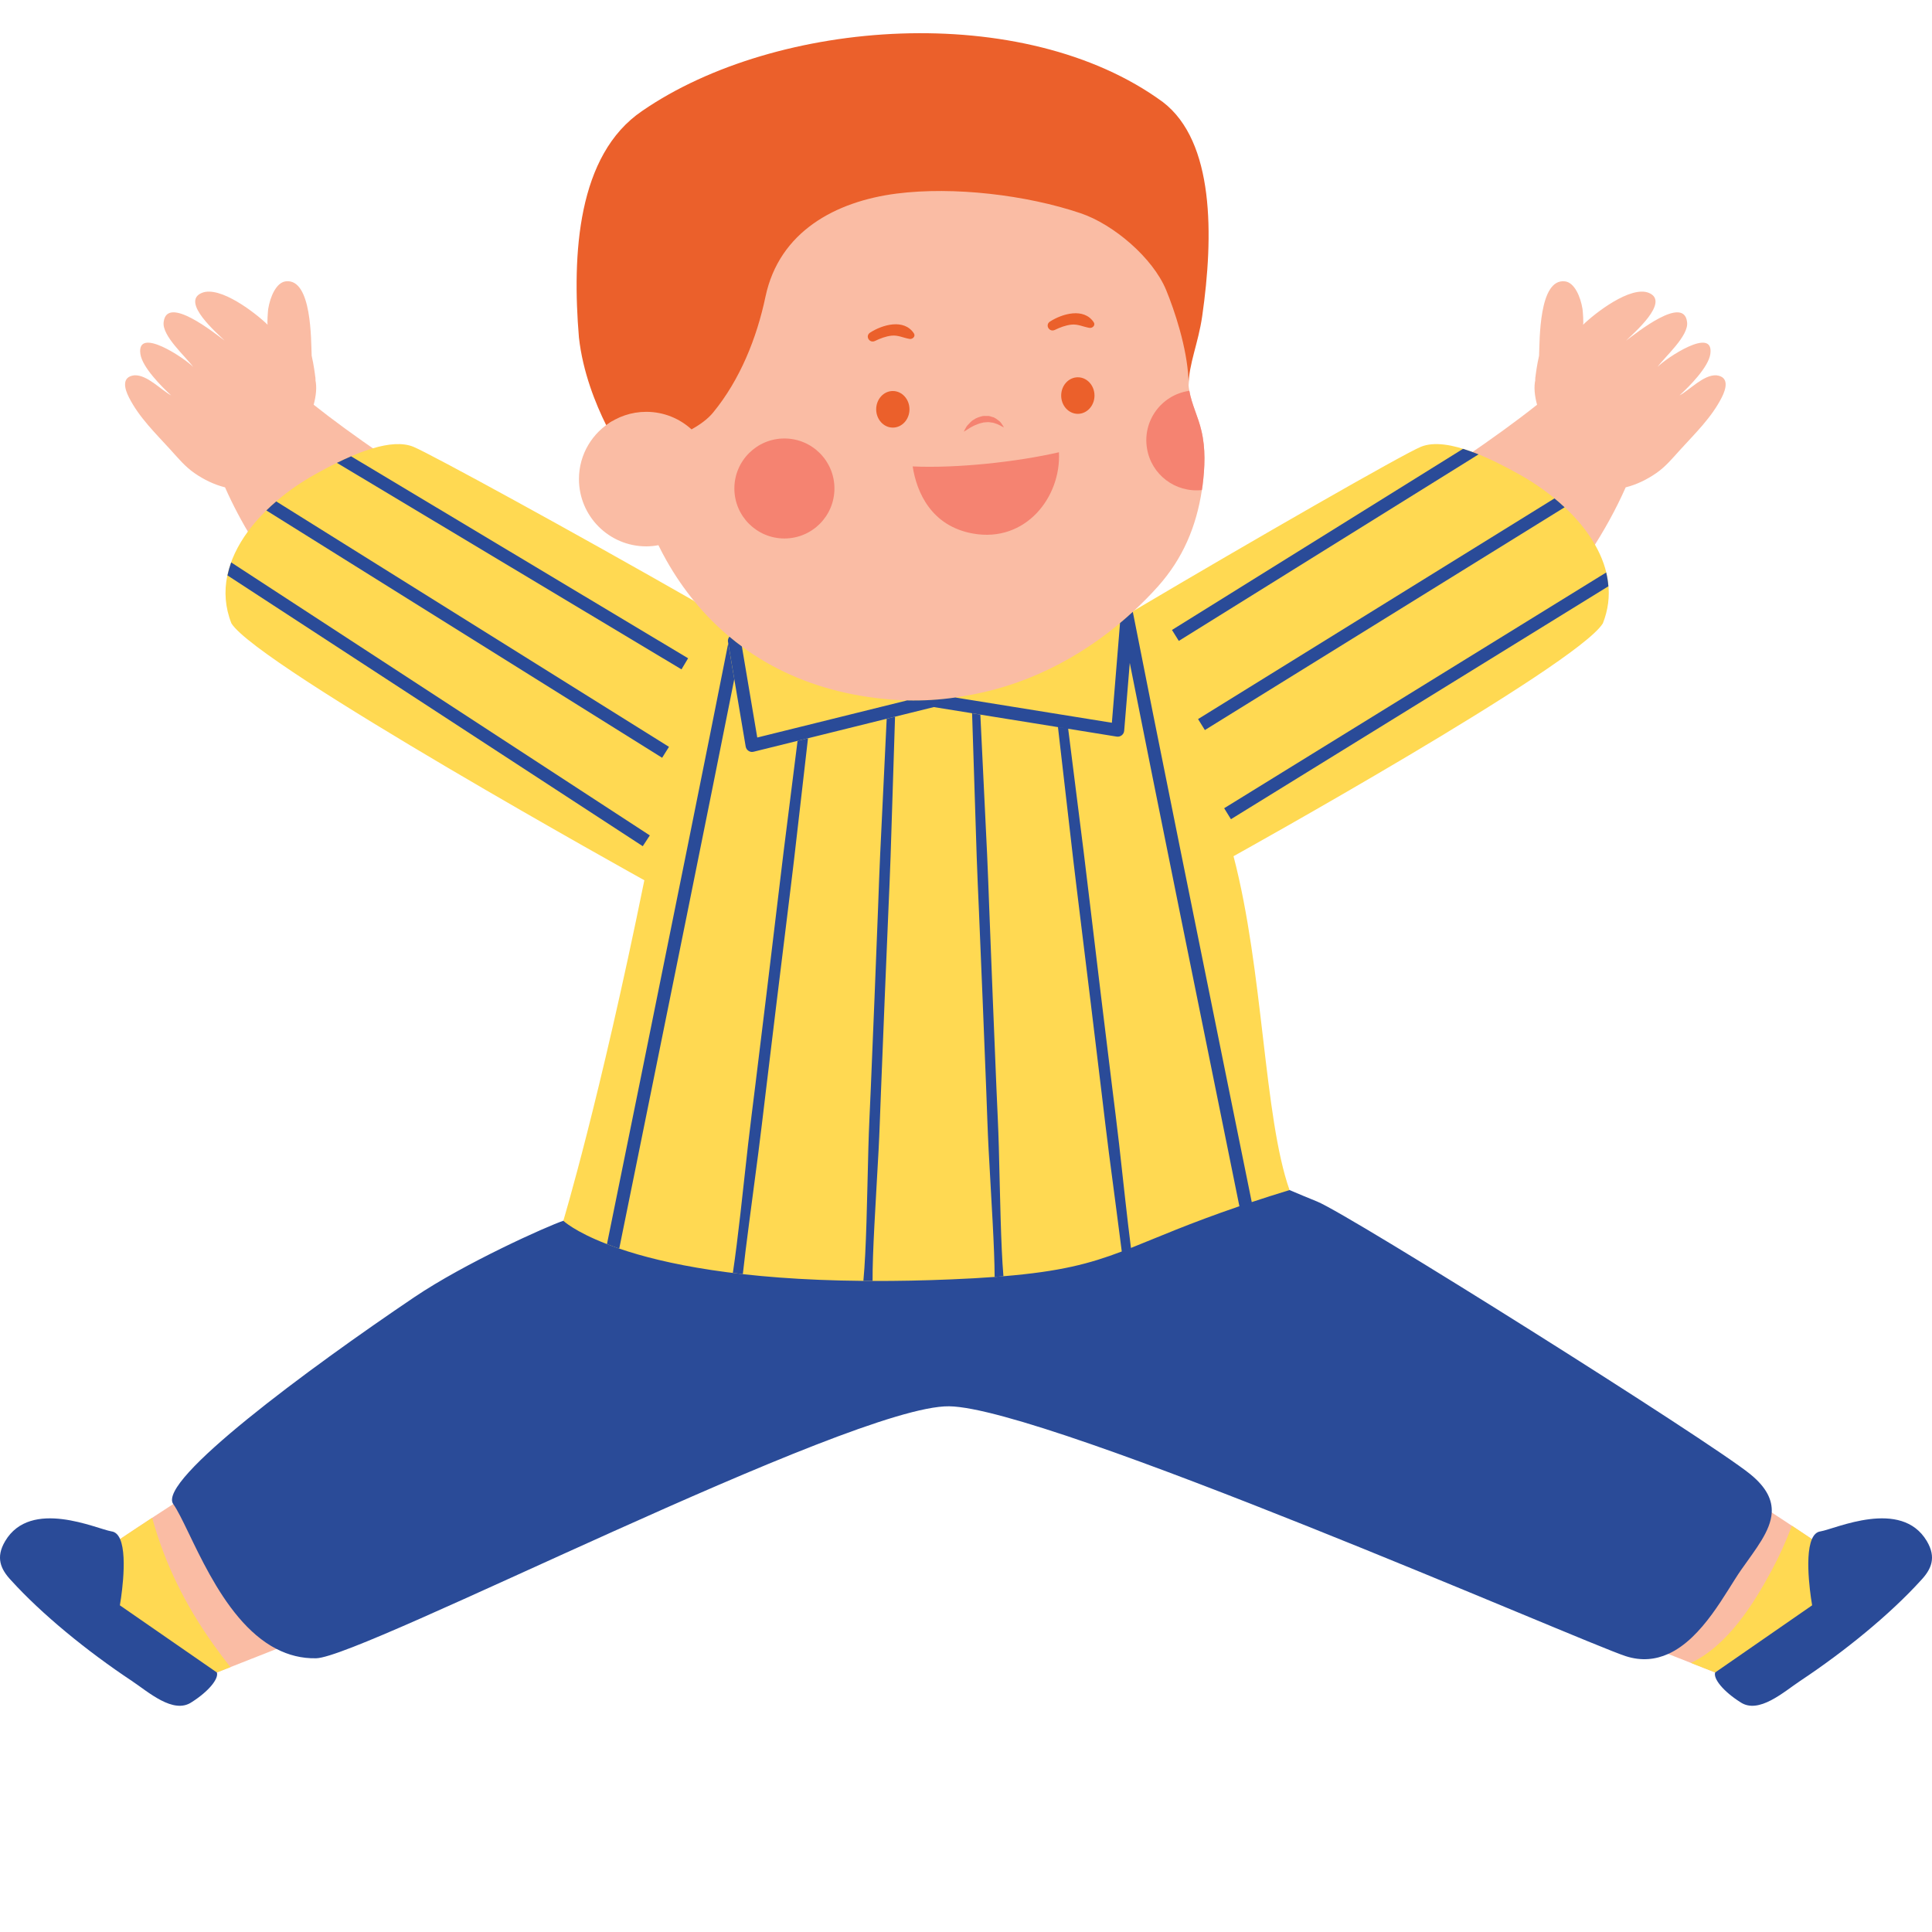 <?xml version="1.0" encoding="UTF-8"?> <svg xmlns="http://www.w3.org/2000/svg" width="113" height="113" viewBox="0 0 113 113" fill="none"><g clip-path="url(#clip0_441_127)"><path d="M112.309 90.369C111.866 89.622 111.138 89.257 110.079 89.257C109.072 89.257 107.998 89.592 107.288 89.811C106.98 89.907 106.736 89.981 106.544 90.015C106.298 90.001 106.099 90.001 105.976 90.019C105.976 90.019 104.915 89.302 103.166 88.164C103.12 87.772 102.899 87.24 102.092 86.58C99.776 84.686 78.787 71.47 76.86 70.692C76.378 70.499 75.865 70.285 75.246 70.022L74.331 69.632L74.87 69.372C74.174 67.174 73.805 64.028 73.417 60.707C73.001 57.16 72.571 53.489 71.709 50.192L71.62 49.852L71.927 49.682C77.446 46.619 91.987 38.271 93.344 36.255C93.837 34.978 93.723 33.646 93.009 32.289C93.816 31.054 94.517 29.788 95.084 28.504H95.085C95.723 28.346 96.331 28.046 96.871 27.673C97.425 27.289 97.819 26.805 98.268 26.312C99.147 25.343 100.097 24.435 100.7 23.252C100.949 22.765 101.172 22.035 100.38 21.95C99.631 21.919 98.845 22.798 98.236 23.125C98.796 22.61 99.923 21.484 100.035 20.705C100.269 19.052 97.439 20.951 96.947 21.463C97.381 20.859 98.782 19.647 98.675 18.838C98.489 17.232 95.699 19.486 95.108 19.922C95.523 19.508 97.702 17.654 96.441 17.131C95.375 16.692 93.288 18.314 92.587 18.999C92.633 18.954 92.579 18.194 92.558 18.068C92.446 17.369 92.096 16.524 91.533 16.456C89.989 16.271 90.059 19.962 90.018 20.805C89.89 21.36 89.828 21.854 89.802 22.087L89.73 22.057L89.801 22.093C89.792 22.177 89.787 22.228 89.787 22.228L89.802 22.211C89.703 22.639 89.759 23.154 89.901 23.673C88.701 24.627 87.249 25.674 85.668 26.753C85.022 26.536 84.463 26.426 84.005 26.426C83.722 26.426 83.477 26.467 83.274 26.551C82.3 26.952 73.877 31.766 66.581 36.09L66.315 35.734C66.811 35.273 67.287 34.794 67.735 34.292C69.186 32.662 69.971 30.799 70.296 28.663C70.311 28.579 70.319 28.496 70.334 28.413C70.47 27.342 70.523 26.24 70.265 25.176C70.085 24.392 69.698 23.652 69.564 22.86C69.518 22.642 69.503 22.422 69.511 22.196C69.528 21.547 69.512 20.896 69.47 20.246C69.619 19.675 69.773 19.084 69.87 18.416C70.764 12.162 70.048 8.095 67.748 6.333C64.281 3.792 59.344 2.393 53.847 2.393C47.868 2.393 41.876 4.062 37.815 6.861C34.941 8.809 33.763 13.128 34.31 19.69C34.528 21.648 35.254 23.441 35.835 24.614C34.656 25.295 33.862 26.564 33.862 28.021C33.862 30.194 35.625 31.956 37.8 31.956C38.042 31.956 38.279 31.93 38.51 31.888C38.655 32.184 38.807 32.476 38.968 32.76C39.46 33.634 40.02 34.453 40.645 35.21L40.368 35.538C33.388 31.547 24.968 26.945 24.011 26.551C23.808 26.467 23.563 26.426 23.281 26.426C22.992 26.426 22.66 26.471 22.293 26.558C20.823 25.548 19.474 24.569 18.346 23.672C18.487 23.153 18.542 22.639 18.445 22.209L18.459 22.227C18.459 22.227 18.455 22.178 18.446 22.093L18.518 22.058L18.445 22.088C18.419 21.855 18.355 21.361 18.229 20.805C18.187 19.962 18.257 16.271 16.714 16.455C16.15 16.524 15.801 17.369 15.687 18.068C15.668 18.194 15.614 18.954 15.658 18.998C14.957 18.314 12.871 16.692 11.805 17.131C10.543 17.654 12.723 19.508 13.139 19.922C12.548 19.486 9.757 17.231 9.572 18.837C9.465 19.647 10.866 20.858 11.299 21.462C10.807 20.951 7.977 19.051 8.211 20.705C8.323 21.483 9.451 22.61 10.01 23.125C9.4 22.797 8.614 21.919 7.866 21.95C7.074 22.035 7.297 22.764 7.546 23.251C8.149 24.434 9.099 25.343 9.979 26.312C10.428 26.805 10.821 27.289 11.375 27.672C11.914 28.046 12.523 28.346 13.162 28.504C13.611 29.521 14.146 30.528 14.749 31.518C13.948 32.669 13.214 34.375 13.94 36.255C15.173 38.069 28.916 46.103 37.906 51.089L38.195 51.25L38.13 51.575C35.526 64.385 33.401 71.461 33.38 71.53L33.312 71.753L33.092 71.827C32.043 72.181 31.074 72.468 30.128 72.701C29.555 72.893 24.663 75.993 19.636 79.632C10.681 86.116 10.505 87.587 10.512 87.724C8.361 89.114 7.023 90.019 7.023 90.019C6.9 90.001 6.699 90.001 6.451 90.016C6.45 90.016 6.45 90.015 6.449 90.015C6.27 89.986 6.024 89.909 5.712 89.811C5.001 89.592 3.929 89.258 2.921 89.258C1.862 89.258 1.133 89.622 0.691 90.369C0.3 91.028 0.377 91.488 0.991 92.138C2.7 94.018 5.238 96.132 7.954 97.935C8.11 98.037 8.277 98.158 8.454 98.287C9.095 98.745 9.891 99.318 10.512 99.318C10.679 99.318 10.825 99.274 10.968 99.176C11.378 98.916 11.68 98.658 11.889 98.441C12.207 98.207 12.683 97.82 12.683 97.82C12.683 97.82 14.279 97.195 16.755 96.215C17.285 96.432 17.822 96.54 18.385 96.54L18.484 96.539C19.471 96.516 24.96 94.023 30.773 91.384C40.174 87.115 51.872 81.8 55.471 81.8L55.516 81.802C59.953 81.853 78.951 89.738 89.157 93.974C92.334 95.291 94.63 96.244 95.224 96.436C95.547 96.539 95.87 96.592 96.18 96.592C96.436 96.592 96.684 96.554 96.932 96.486C99.012 97.308 100.318 97.82 100.318 97.82C100.318 97.82 100.795 98.208 101.113 98.442C101.323 98.661 101.629 98.921 102.043 99.184C102.176 99.274 102.321 99.318 102.489 99.318C103.11 99.318 103.906 98.745 104.545 98.287C104.722 98.158 104.891 98.037 105.045 97.935C107.763 96.131 110.301 94.018 112.016 92.131C112.623 91.488 112.7 91.028 112.309 90.369Z" fill="#FABCA4"></path><path d="M105.978 90.019C105.978 90.019 105.978 90.019 105.977 90.019C105.977 90.019 105.551 89.732 104.804 89.237V89.239C104.467 90.141 104.068 91.023 103.614 91.865C102.557 93.833 101.041 96.244 98.899 97.262C99.06 97.325 99.204 97.382 99.341 97.436C99.831 97.628 100.153 97.755 100.266 97.799C100.279 97.804 100.289 97.808 100.296 97.812C100.307 97.816 100.318 97.819 100.318 97.819V97.82C100.318 97.82 100.318 97.82 100.318 97.819L107.482 95.046C107.482 95.046 105.492 91.13 105.978 90.019Z" fill="#FFD952"></path><path d="M12.479 96.181C10.809 93.832 9.641 91.446 8.899 88.774C8.311 89.162 7.842 89.472 7.521 89.686C7.198 89.902 7.023 90.019 7.023 90.019C7.509 91.13 5.4 94.84 5.4 94.84L12.684 97.82C12.684 97.82 12.976 97.705 13.479 97.507C13.107 97.042 12.771 96.59 12.479 96.181Z" fill="#FFD952"></path><path d="M88.896 27.766C88.029 27.279 87.062 26.783 86.129 26.437C84.981 26.011 83.887 25.811 83.102 26.134C82.056 26.565 73.292 31.587 66.35 35.701C63.727 38.144 60.453 39.961 56.837 40.63C55.341 40.932 53.793 41.046 52.2 40.924C47.137 40.537 43.257 38.409 40.592 35.146C33.601 31.149 25.182 26.547 24.184 26.134C23.549 25.872 22.711 25.954 21.805 26.221C20.683 26.551 19.459 27.164 18.389 27.766C16.858 28.628 15.458 29.78 14.496 31.093C13.309 32.715 12.792 34.584 13.536 36.461C15.086 38.947 37.687 51.485 37.687 51.485C35.057 64.422 32.948 71.4 32.948 71.4C32.948 71.401 36.808 79.966 55.144 79.192C65.54 78.754 68.547 75.918 75.423 69.606H75.424C73.914 65.329 73.906 56.801 72.147 50.078C72.147 50.078 92.199 38.947 93.748 36.461C94.379 34.871 94.106 33.288 93.287 31.855C92.355 30.226 90.718 28.791 88.896 27.766Z" fill="#FFD952"></path><path d="M112.698 90.138C111.202 87.615 107.347 89.425 106.477 89.569C106.248 89.599 106.088 89.766 105.978 90.019C105.492 91.13 105.989 93.893 105.989 93.893L100.318 97.82C100.195 98.185 100.795 98.927 101.789 99.557C102.863 100.288 104.344 98.942 105.295 98.311C107.935 96.559 110.567 94.398 112.344 92.44C112.968 91.781 113.267 91.096 112.698 90.138Z" fill="#2A4B98"></path><path d="M12.684 97.82L7.011 93.893C7.011 93.893 7.509 91.13 7.023 90.019C6.913 89.767 6.752 89.599 6.523 89.569C5.654 89.425 1.798 87.615 0.302 90.138C-0.267 91.096 0.033 91.781 0.656 92.44C2.434 94.398 5.066 96.559 7.705 98.311C8.656 98.942 10.137 100.288 11.211 99.557C12.205 98.927 12.805 98.185 12.684 97.82Z" fill="#2A4B98"></path><path d="M103.626 88.464C103.567 89.548 102.679 90.616 101.832 91.827C100.941 93.101 99.598 95.824 97.569 96.737C96.835 97.066 96.009 97.165 95.085 96.866C92.552 96.048 61.244 82.32 55.51 82.252C49.777 82.184 21.206 96.929 18.494 96.99C17.641 97.009 16.871 96.802 16.172 96.444C12.812 94.721 11.138 89.405 10.134 87.969H10.132C9.177 86.601 18.006 80.073 24.227 75.874C27.195 73.871 31.984 71.726 32.947 71.401C32.947 71.401 33.611 72.038 35.501 72.766C35.724 72.853 35.959 72.94 36.22 73.029C38.823 73.921 43.264 74.855 50.497 74.918C50.677 74.918 50.855 74.921 51.035 74.921C52.467 74.927 54.002 74.898 55.653 74.828C56.584 74.79 57.42 74.743 58.175 74.686C58.351 74.671 58.521 74.659 58.688 74.645C62.004 74.372 63.73 73.911 65.611 73.198C65.422 71.676 65.153 69.707 64.86 67.444C64.718 66.34 64.582 65.175 64.437 63.967C64.03 60.607 63.59 56.929 63.142 53.33C63.02 52.313 62.891 51.306 62.776 50.311C62.451 47.527 62.149 44.87 61.879 42.53L62.476 42.624C62.75 44.79 63.057 47.233 63.382 49.818C63.506 50.81 63.623 51.824 63.748 52.849C64.159 56.341 64.608 59.975 65.032 63.447C65.177 64.628 65.328 65.789 65.455 66.92C65.703 69.14 65.92 71.202 66.148 72.99C67.727 72.364 69.523 71.565 72.49 70.551C72.307 69.648 72.108 68.666 71.895 67.616C71.064 63.525 70.035 58.46 69.034 53.499C67.913 47.953 66.824 42.542 66.079 38.773L65.752 42.74C65.744 42.846 65.692 42.941 65.608 43.006C65.524 43.072 65.421 43.099 65.314 43.083L62.476 42.624L61.879 42.528L57.339 41.797L56.855 41.716L54.618 41.356L52.35 41.917H52.349L51.861 42.039L47.259 43.18L46.649 43.331L44.078 43.968C44.048 43.975 44.017 43.98 43.987 43.98C43.914 43.98 43.842 43.957 43.779 43.916C43.69 43.86 43.633 43.767 43.614 43.664L42.948 39.721L42.595 37.625L42.579 37.538C42.56 37.426 42.597 37.321 42.663 37.241C42.898 37.441 43.142 37.631 43.392 37.813L44.291 43.137L53.052 40.967C54.013 40.99 54.954 40.929 55.877 40.796L65.032 42.273L65.509 36.442C65.764 36.23 66.012 36.011 66.257 35.785C66.269 35.841 66.279 35.901 66.29 35.959C66.295 35.967 66.295 35.975 66.295 35.981C66.295 35.981 66.295 35.984 66.297 35.986C66.848 38.806 67.859 43.854 69.03 49.658C69.902 53.983 70.86 58.724 71.785 63.274C72.278 65.706 72.759 68.079 73.213 70.309C73.888 70.084 74.621 69.851 75.423 69.605C75.954 69.831 76.49 70.055 77.03 70.273C78.953 71.05 99.988 84.275 102.381 86.231C103.336 87.012 103.664 87.741 103.626 88.464Z" fill="#2A4B98"></path><path d="M40.184 49.658C39.312 53.983 38.352 58.725 37.43 63.274C36.749 66.625 36.09 69.869 35.501 72.766C35.723 72.853 35.96 72.941 36.218 73.03C36.513 71.585 36.888 69.733 37.318 67.616C38.149 63.525 39.177 58.459 40.179 53.499C41.209 48.401 42.212 43.419 42.947 39.72L42.593 37.625C42.014 40.56 41.154 44.847 40.184 49.658Z" fill="#2A4B98"></path><path d="M44.352 67.442C44.497 66.34 44.629 65.174 44.776 63.967C45.182 60.609 45.625 56.932 46.072 53.336C46.195 52.315 46.325 51.3 46.441 50.298C46.733 47.773 47.009 45.356 47.259 43.18L46.648 43.331C46.399 45.319 46.121 47.509 45.831 49.822C45.709 50.804 45.592 51.809 45.469 52.826C45.056 56.325 44.607 59.968 44.181 63.448C44.036 64.633 43.883 65.797 43.755 66.932C43.438 69.78 43.173 72.375 42.864 74.452C43.057 74.475 43.249 74.499 43.447 74.522C43.619 72.921 43.964 70.432 44.352 67.442Z" fill="#2A4B98"></path><path d="M51.529 63.794C51.662 60.399 51.812 56.737 51.964 53.175C52.008 52.151 52.054 51.136 52.088 50.139C52.185 47.163 52.27 44.349 52.35 41.919L51.861 42.039C51.749 44.396 51.616 47.104 51.479 49.984C51.433 50.971 51.399 51.978 51.361 52.994C51.226 56.526 51.077 60.181 50.933 63.62C50.883 64.813 50.82 65.979 50.791 67.102C50.707 70.275 50.674 73.018 50.498 74.918C50.677 74.918 50.855 74.922 51.036 74.922C51.026 73.217 51.212 70.503 51.387 67.269C51.446 66.157 51.48 64.993 51.529 63.794Z" fill="#2A4B98"></path><path d="M57.685 63.794C57.731 64.995 57.766 66.16 57.825 67.273C57.991 70.364 58.168 72.974 58.175 74.686C58.351 74.672 58.52 74.659 58.689 74.645C58.534 72.757 58.5 70.116 58.42 67.095C58.391 65.972 58.329 64.811 58.279 63.62C58.137 60.187 57.99 56.538 57.855 53.011C57.816 51.987 57.782 50.973 57.735 49.978C57.593 47.002 57.453 44.205 57.339 41.797L56.856 41.719C56.938 44.196 57.025 47.085 57.127 50.147C57.16 51.139 57.208 52.146 57.252 53.162C57.404 56.728 57.552 60.395 57.685 63.794Z" fill="#2A4B98"></path><path d="M38.007 48.862L13.521 32.894C13.431 33.145 13.359 33.399 13.305 33.655L37.594 49.493L38.007 48.862Z" fill="#2A4B98"></path><path d="M39.128 43.682L16.157 29.327C15.957 29.498 15.763 29.674 15.579 29.856L38.727 44.321L39.128 43.682Z" fill="#2A4B98"></path><path d="M40.246 38.502L20.535 26.689C20.258 26.808 19.982 26.937 19.706 27.072L39.859 39.15L40.246 38.502Z" fill="#2A4B98"></path><path d="M71.996 47.914L94.071 34.291C94.048 34.019 94.008 33.749 93.943 33.484L71.6 47.272L71.996 47.914Z" fill="#2A4B98"></path><path d="M70.471 42.7L91.51 29.671C91.319 29.492 91.122 29.318 90.918 29.151L70.073 42.058L70.471 42.7Z" fill="#2A4B98"></path><path d="M86.48 26.575C86.171 26.45 85.867 26.345 85.567 26.253L68.547 36.846L68.947 37.486L86.48 26.575Z" fill="#2A4B98"></path><path d="M52.22 22.87C52.757 22.87 53.194 23.35 53.194 23.939C53.194 24.53 52.757 25.01 52.22 25.01C51.682 25.01 51.247 24.53 51.247 23.939C51.247 23.35 51.682 22.87 52.22 22.87Z" fill="#EB602B"></path><path d="M63.041 22.067C63.578 22.067 64.015 22.545 64.015 23.136C64.015 23.727 63.578 24.205 63.041 24.205C62.503 24.205 62.067 23.727 62.067 23.136C62.067 22.545 62.503 22.067 63.041 22.067Z" fill="#EB602B"></path><path d="M63.718 19.177C63.894 19.206 64.089 19.029 63.971 18.848C63.39 17.977 62.13 18.347 61.413 18.807C61.103 19.007 61.372 19.454 61.699 19.295C62.005 19.148 62.328 19.023 62.669 18.987C63.044 18.947 63.361 19.117 63.718 19.177Z" fill="#EB602B"></path><path d="M50.893 19.453C50.582 19.652 50.851 20.099 51.178 19.942C51.484 19.794 51.808 19.669 52.148 19.632C52.524 19.591 52.841 19.763 53.197 19.823C53.373 19.852 53.569 19.675 53.45 19.494C52.87 18.622 51.609 18.992 50.893 19.453Z" fill="#EB602B"></path><path d="M68.014 5.968C59.883 0.009 45.422 1.071 37.561 6.488C33.765 9.06 33.454 14.864 33.861 19.739C34.087 21.771 34.836 23.621 35.455 24.866C36.11 24.378 36.921 24.087 37.8 24.087C38.82 24.087 39.746 24.477 40.446 25.113C40.953 24.832 41.403 24.504 41.713 24.124C43.29 22.201 44.264 19.763 44.771 17.357C45.574 13.543 48.875 11.779 52.442 11.322C55.767 10.898 60.027 11.398 63.207 12.473C65.117 13.117 67.425 15.071 68.207 16.966C68.686 18.129 69.425 20.315 69.511 22.176C69.516 22.3 69.519 22.422 69.519 22.542C69.519 22.549 69.519 22.553 69.519 22.559C69.519 22.555 69.519 22.552 69.519 22.547C69.53 21.27 70.086 20.092 70.317 18.479C70.987 13.799 71.038 8.282 68.014 5.968Z" fill="#EB602B"></path><path d="M70.265 25.176C70.085 24.391 69.699 23.652 69.563 22.859C69.54 22.859 69.525 22.859 69.503 22.867C67.909 23.124 66.821 24.626 67.086 26.225C67.335 27.764 68.747 28.828 70.296 28.663C70.311 28.579 70.319 28.496 70.334 28.413C70.47 27.342 70.523 26.24 70.265 25.176Z" fill="#F58371"></path><path d="M45.879 25.646C47.495 25.646 48.805 26.956 48.805 28.571C48.805 30.186 47.495 31.495 45.879 31.495C44.263 31.495 42.952 30.186 42.952 28.571C42.952 26.956 44.263 25.646 45.879 25.646Z" fill="#F58371"></path><path d="M57.107 24.84C57.24 24.776 57.384 24.741 57.529 24.709C57.671 24.697 57.818 24.676 57.954 24.708C58.095 24.713 58.218 24.77 58.333 24.807C58.444 24.853 58.535 24.909 58.602 24.943C58.671 24.977 58.716 24.996 58.716 24.996C58.716 24.996 58.698 24.955 58.654 24.89C58.606 24.834 58.559 24.716 58.451 24.63C58.337 24.555 58.215 24.424 58.032 24.386C57.945 24.362 57.855 24.319 57.758 24.329C57.662 24.331 57.561 24.322 57.465 24.337C57.277 24.384 57.092 24.443 56.949 24.549C56.792 24.628 56.694 24.78 56.594 24.868C56.506 24.966 56.469 25.074 56.425 25.137C56.39 25.205 56.372 25.248 56.372 25.248C56.372 25.248 56.531 25.157 56.744 25.016C56.856 24.962 56.964 24.884 57.107 24.84Z" fill="#F58371"></path><path d="M53.381 27.281C53.614 28.795 54.47 30.774 56.914 31.208C59.991 31.753 62.07 29.071 61.936 26.452C59.444 27.023 55.961 27.397 53.381 27.281Z" fill="#F58371"></path></g><defs><clipPath id="clip0_441_127"><rect width="113" height="113" fill="white"></rect></clipPath></defs></svg> 